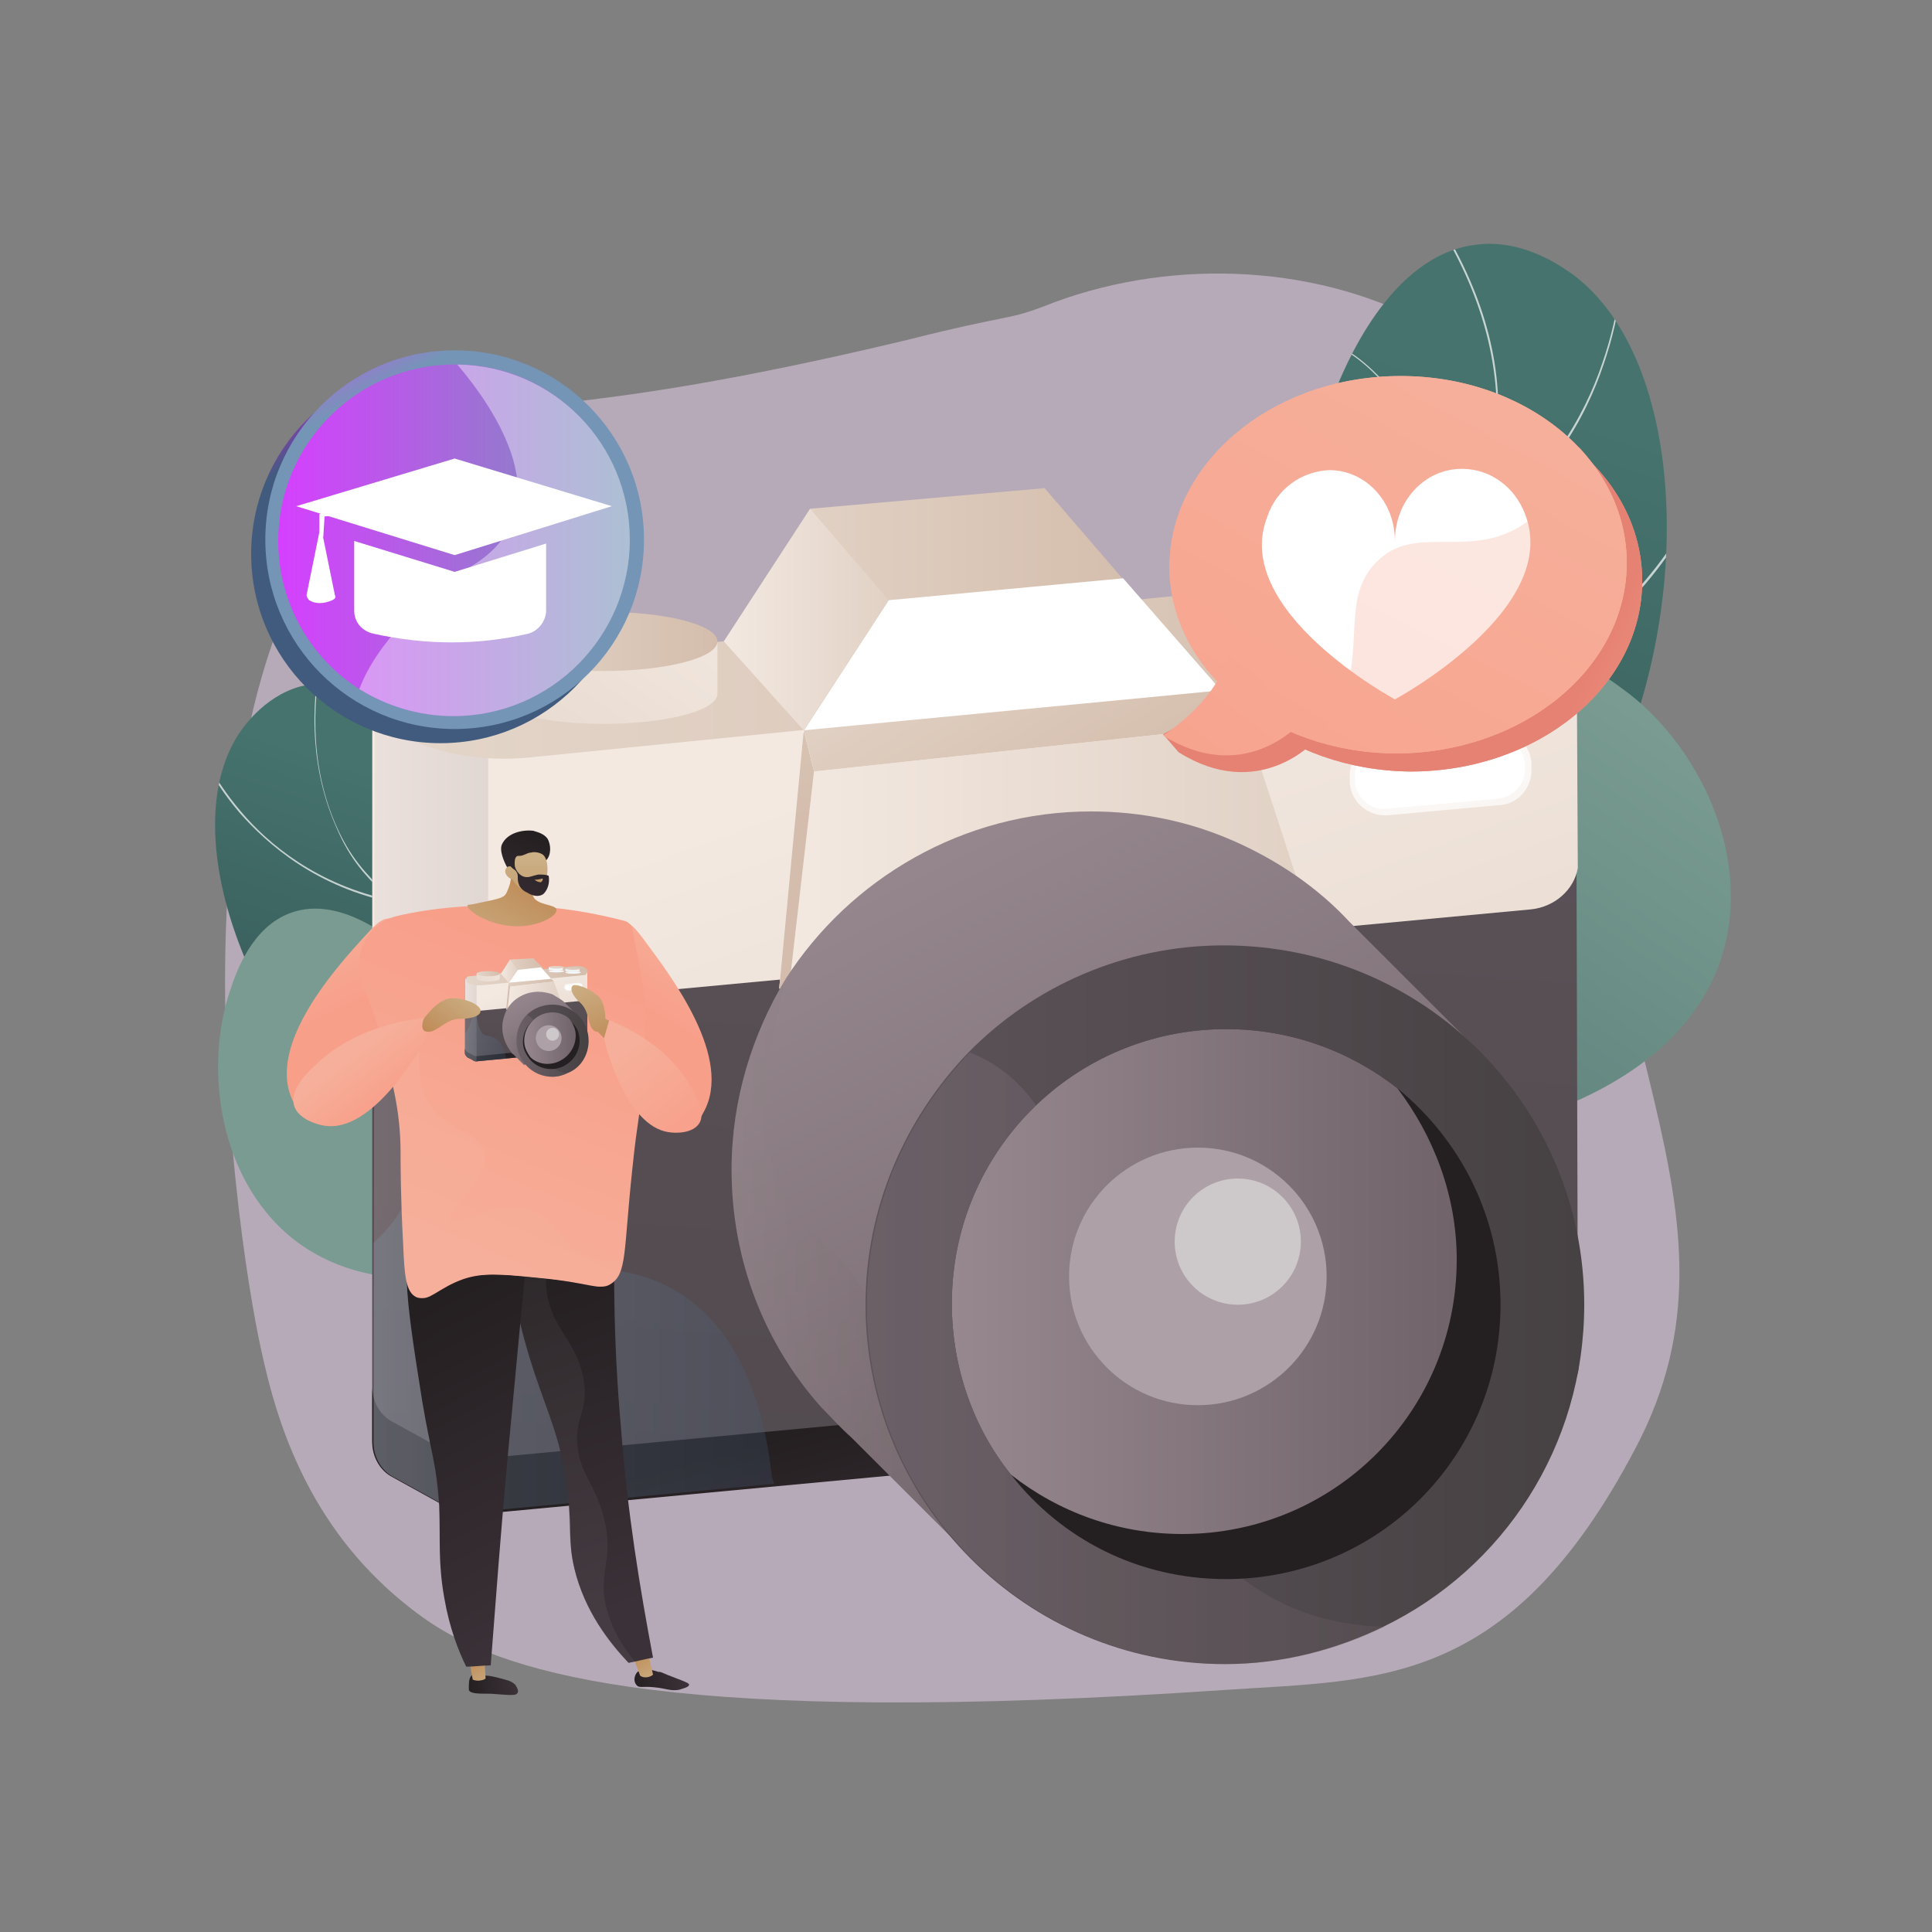 <?xml version="1.0" encoding="utf-8"?>
<!-- Generator: Adobe Illustrator 26.1.0, SVG Export Plug-In . SVG Version: 6.00 Build 0)  -->
<svg version="1.1" id="Слой_1" xmlns="http://www.w3.org/2000/svg" xmlns:xlink="http://www.w3.org/1999/xlink" x="0px" y="0px"
	 viewBox="0 0 150 150" style="enable-background:new 0 0 150 150;" xml:space="preserve">
<rect x="0" y="0" width="150" height="150" fill="#808080" stroke="none"/>
<style type="text/css">
	.st0{opacity:0.44;fill:#FDDFFF;}
	.st1{opacity:0.7;clip-path:url(#SVGID_00000150820671787244226590000003701011391651551112_);}
	.st2{fill:#FFFFFF;}
	.st3{fill:url(#SVGID_00000148660881874930005370000009887774403202165155_);}
	.st4{opacity:0.7;clip-path:url(#SVGID_00000083785927821371792750000017009153715687676856_);}
	.st5{fill:url(#SVGID_00000033343093158884540440000014515534373529709479_);}
	.st6{fill:url(#SVGID_00000034808316652727116840000009857633284403730358_);}
	.st7{fill:url(#SVGID_00000143611998743579063900000015996491739983483779_);}
	.st8{fill:url(#SVGID_00000120548676648798601400000013939777922572992165_);}
	.st9{opacity:0.25;fill:url(#SVGID_00000045592875956091920710000007642976353567362992_);}
	.st10{fill:url(#SVGID_00000054958684976553726980000017386587336115252669_);}
	.st11{fill:url(#SVGID_00000044149393911558250290000000956601433798376381_);}
	.st12{fill:url(#SVGID_00000050640345692607882550000016969012771763592603_);}
	.st13{fill:url(#SVGID_00000002382227909181891600000016257306704661342902_);}
	.st14{fill:url(#SVGID_00000123408602324222597530000005865673145813727902_);}
	.st15{fill:url(#SVGID_00000069385178357396152690000012065728702101484704_);}
	.st16{fill:url(#SVGID_00000035516884272151330390000011239741436413209523_);}
	.st17{fill:#F4F7FA;}
	.st18{fill:url(#SVGID_00000153669067315002795590000002103552623640968865_);}
	.st19{fill:url(#SVGID_00000182516682603836565690000008811127502732648607_);}
	.st20{opacity:0.25;fill:url(#SVGID_00000014595648200696962960000004296864408203136441_);}
	.st21{fill:url(#SVGID_00000052100229806922489470000001597490036362492818_);}
	.st22{opacity:0.25;fill:url(#SVGID_00000023251757077069375420000005910037882443624622_);}
	.st23{fill:url(#SVGID_00000098218525806157087220000006563332128145552830_);}
	.st24{fill:url(#SVGID_00000093179105734212127120000000059811596946901123_);}
	.st25{fill:url(#SVGID_00000088827133919402953850000006004168449324929160_);}
	.st26{opacity:0.5;fill:#EFF0EF;}
	.st27{opacity:0.7;fill:#FFFFFF;}
	.st28{fill:url(#SVGID_00000033330324067945138480000000310630761290380205_);}
	.st29{fill:url(#SVGID_00000145032525740787213380000000955349074202295207_);}
	.st30{fill:url(#SVGID_00000008138149363013193320000002338764194199417489_);}
	.st31{fill:url(#SVGID_00000160878900843012283090000006160713884066739372_);}
	.st32{opacity:0.25;fill:url(#SVGID_00000083090800816607802520000003926405326014515856_);}
	.st33{fill:url(#SVGID_00000140000906105170409810000012498976878370602158_);}
	.st34{fill:url(#SVGID_00000014601685718286035460000007291770830189936526_);}
	.st35{fill:url(#SVGID_00000141440302944684169700000001825916521432193202_);}
	.st36{opacity:0.4;fill:#FFFFFF;}
	.st37{fill:url(#SVGID_00000041989034968882419310000012505567689044697533_);}
	.st38{fill:url(#SVGID_00000126310082744543831850000012347092824847446656_);}
	.st39{fill:url(#SVGID_00000061469431940017114010000004348382700136317610_);}
	.st40{fill:url(#SVGID_00000041996535683664448680000007493055640945900188_);}
	.st41{fill:url(#SVGID_00000145017124132190824340000004691950794503977381_);}
	.st42{fill:url(#SVGID_00000003106909897202976800000017244509130193896339_);}
	.st43{fill:url(#SVGID_00000142865127849991650690000017243024703407664776_);}
	.st44{opacity:0.3;fill:url(#SVGID_00000064352870314431920520000008673979335171987348_);}
	.st45{fill:url(#SVGID_00000167371892463539803260000016249881467945928085_);}
	.st46{fill:url(#SVGID_00000058557368044445935400000001281036966106482058_);}
	.st47{fill:url(#SVGID_00000160184469902090345180000015431399042716387230_);}
	.st48{fill:url(#SVGID_00000082359497794531919530000015501259297810634932_);}
	.st49{fill:url(#SVGID_00000086669547604549619790000011397481977230155967_);}
	.st50{fill:url(#SVGID_00000158014224115724594870000001326539702394711223_);}
	.st51{fill:url(#SVGID_00000013171215176364262900000013201285372734886535_);}
	.st52{fill:url(#SVGID_00000148646353908978408120000014574733812836495786_);}
	.st53{fill:url(#SVGID_00000012467349702564906830000011609967985302094767_);}
	.st54{fill:url(#SVGID_00000177461658272596491630000017065668913615713167_);}
	.st55{fill:url(#SVGID_00000155122500190572478490000003193489955382117028_);}
	.st56{opacity:0.25;fill:url(#SVGID_00000169527819869169696160000005931327813447795135_);}
	.st57{fill:url(#SVGID_00000119840081701696524560000006427739874197686917_);}
	.st58{fill:url(#SVGID_00000165955065138977656420000005758002662446159783_);}
	.st59{fill:url(#SVGID_00000171695934716207255010000003097612117902367371_);}
	.st60{fill:url(#SVGID_00000044897361906899282560000003747503674626102147_);}
	.st61{fill:url(#SVGID_00000165948273285098542630000015185165262642900890_);}
	.st62{fill:url(#SVGID_00000109714884450549110100000011965302902506383532_);}
	.st63{fill:url(#SVGID_00000045587640356490303720000005926855792876600502_);}
	.st64{fill:url(#SVGID_00000023980769179422585280000006716953319404026002_);}
	.st65{fill:url(#SVGID_00000138570089586211159310000012425016215318599315_);}
	.st66{opacity:0.25;fill:url(#SVGID_00000181803816881477938490000004578214141321448883_);}
	.st67{fill:url(#SVGID_00000173853105998171962070000008045935947233375616_);}
	.st68{opacity:0.25;fill:url(#SVGID_00000132080355857655648910000000887601844122937482_);}
	.st69{fill:url(#SVGID_00000111173984374976404510000000256773375051957380_);}
	.st70{fill:url(#SVGID_00000028311650641888967830000013014170681699904130_);}
	.st71{fill:url(#SVGID_00000049913955968441589390000013578190498011931818_);}
	.st72{fill:url(#SVGID_00000144297244345280602460000005597199076268735365_);}
	.st73{fill:url(#SVGID_00000119080930800489890150000006198975327868414890_);}
	.st74{opacity:0.25;fill:url(#SVGID_00000155828448073138477560000006795814256752296618_);}
	.st75{fill:url(#SVGID_00000021816773555870213350000011248821918937071508_);}
	.st76{fill:url(#SVGID_00000167355323677473507110000006701084729762637217_);}
	.st77{fill:url(#SVGID_00000059287027369236545130000006451270443190266792_);}
	.st78{fill:url(#SVGID_00000019656075013064278260000008173456709991862971_);}
	.st79{fill:url(#SVGID_00000026149058031115077990000001838469273288854951_);}
	.st80{fill:url(#SVGID_00000106867198871437037430000012429218771501331883_);}
	.st81{fill:url(#SVGID_00000037690868422860109350000015093431387552158102_);}
	.st82{fill:url(#SVGID_00000075157165197264996300000001968314801159984306_);}
	.st83{fill:url(#SVGID_00000010993274136416616330000001226578666690242750_);}
	.st84{fill:url(#SVGID_00000065760170339938521530000017531049985106223246_);}
	.st85{opacity:0.3;}
	.st86{fill:url(#SVGID_00000045596060640346551030000001962410793223140756_);}
</style>
<g>
	<path class="st0" d="M124.3,52.3c2.3-27.2-24.6-36-43.3-28.5c-2.9,1.1-2.7,0.6-10.6,2.6C42.8,33,40,30.3,33.6,33.7
		c-22.8,12.2-15.4,61.9-13.3,71.2c0.8,3.6,2.6,11.5,9.1,17.8c0.1,0.1,1.9,1.9,4.2,3.4c6,3.9,18.9,8,61.6,5.1
		c11.8-0.8,22-0.1,31.8-18.8C136.8,93.8,122,79.5,124.3,52.3z"/>
	<g>
		<g>
			<g>
				<defs>
					<path id="SVGID_1_" d="M99.4,100.7c-2.9-3-6.9-8-7.5-14.7c-1-11.6,9.7-15,11.8-29.7c1.8-11.8-4.2-15.9-0.1-25.8
						c0.7-1.7,4.2-10.7,11-11.5c3.8-0.5,6.9,1.9,7.5,2.3c8.9,6.6,9.6,26.2,2.5,40.4c-4.1,8.1-7,8.5-15.6,20.7
						C103.9,89.6,101,96.3,99.4,100.7z"/>
				</defs>
				
					<linearGradient id="SVGID_00000126283176202221213250000012961470183009826952_" gradientUnits="userSpaceOnUse" x1="119.282" y1="31.156" x2="97.821" y2="95.185">
					<stop  offset="0" style="stop-color:#46736E"/>
					<stop  offset="0.996" style="stop-color:#2F4F4F"/>
				</linearGradient>
				
					<use xlink:href="#SVGID_1_"  style="overflow:visible;fill:url(#SVGID_00000126283176202221213250000012961470183009826952_);"/>
				<clipPath id="SVGID_00000168808119673411998890000014751305240895460251_">
					<use xlink:href="#SVGID_1_"  style="overflow:visible;"/>
				</clipPath>
				<g style="opacity:0.7;clip-path:url(#SVGID_00000168808119673411998890000014751305240895460251_);">
					<path class="st2" d="M101.1,105.5c-4-9.2-4.6-16.9-1.8-22.7c1.3-2.9,3-4.3,4.7-5.9c1.9-1.7,3.8-3.4,5.4-7
						c1.6-3.5,1.4-5.8,1.2-8.7c-0.2-2.6-0.3-5.8,0.6-10.9c0.9-4.5,2-7.1,3-9.4c1.1-2.5,1.9-4.5,2-7.9c0.2-5.7-1.6-11.4-5.5-17.1
						l0.1-0.1c3.9,5.7,5.8,11.5,5.5,17.2c-0.1,3.5-1,5.5-2.1,8c-1,2.3-2.1,4.9-3,9.4c-1,5.1-0.8,8.3-0.6,10.9
						c0.2,2.9,0.3,5.2-1.3,8.7c-1.6,3.7-3.6,5.4-5.5,7.1c-1.7,1.5-3.4,3-4.7,5.8c-2.7,5.8-2.1,13.4,1.8,22.6L101.1,105.5z"/>
					<path class="st2" d="M113.9,42L113.9,42c-0.1-0.2-4.3-14-11.7-15.7l0-0.1c2.2,0.5,5.4,2.4,8.7,8.5c1.8,3.3,2.8,6.5,3,7.1
						c6.2-4.1,9.2-9.7,10.5-13.6c1.5-4.3,1.5-7.6,1.5-7.6l0.1,0c0,0,0,3.4-1.5,7.7C123.2,32.2,120.3,37.8,113.9,42L113.9,42z"/>
					<path class="st2" d="M110.6,55.8L110.6,55.8c-1.3-3.7-3.9-7.4-5.9-9.9c-2.1-2.7-3.9-4.5-4-4.5l0.1-0.1c0,0,1.9,1.9,4,4.5
						c1.9,2.5,4.5,6.2,5.9,9.8c0.5-0.1,4.1-0.9,8.3-3.3c4.2-2.4,9.9-6.9,13.4-14.6l0.1,0.1c-3.5,7.8-9.2,12.3-13.5,14.7
						C114.5,55,110.7,55.8,110.6,55.8L110.6,55.8z"/>
					<path class="st2" d="M105.7,75.5C105.7,75.5,105.7,75.5,105.7,75.5l-0.1,0l0-0.1c0.6-8.5-7.4-16.2-7.5-16.3l0.1-0.1
						c0.1,0.1,8.1,7.8,7.5,16.4c0.9,0,10.5-0.3,21.3-8.2l0.1,0.1c-5.9,4.4-11.4,6.4-15,7.3C108.6,75.4,106.1,75.5,105.7,75.5z"/>
				</g>
			</g>
		</g>
		<g>
			
				<linearGradient id="SVGID_00000125603675485007370440000014768403716920612274_" gradientUnits="userSpaceOnUse" x1="-2473.792" y1="80.076" x2="-2534.073" y2="129.593" gradientTransform="matrix(0.961 -0.278 0.278 0.961 2484.309 -707.818)">
				<stop  offset="0" style="stop-color:#799B91"/>
				<stop  offset="1" style="stop-color:#3E6764"/>
			</linearGradient>
			<path style="fill:url(#SVGID_00000125603675485007370440000014768403716920612274_);" d="M97.2,97.9c0.9-2.7,2.6-6.8,5.7-11.1
				c5.5-7.8,10-8.6,10.9-13.9c1-5.5-3.3-7.2-2-13.5c0.1-0.5,1.6-7.2,6.3-8.4c3.3-0.9,6.4,1.4,7.9,2.5c5.7,4.1,10.4,13.1,7.5,21.3
				c-2.8,7.7-11,10.7-13.6,11.7c-4.6,1.7-6.6,0.8-11.2,2.6C103.1,91.2,99.4,95.1,97.2,97.9z"/>
		</g>
	</g>
	<g>
		<g>
			<g>
				<defs>
					<path id="SVGID_00000020390119409579844000000008380256556690762667_" d="M58.4,109.1c1.3-3.1,2.8-7.9,1.3-13
						c-2.7-8.8-11.5-8.2-17.4-18.4c-4.7-8.2-1.5-12.9-7.5-19.1c-1-1-6.2-6.6-11.5-5.3c-2.9,0.8-4.6,3.4-4.9,3.9
						c-4.6,7.5,0.6,22.1,10,30.5c5.4,4.8,7.6,4.2,17.6,10.7C51.8,102.2,55.9,106.3,58.4,109.1z"/>
				</defs>
				
					<linearGradient id="SVGID_00000153694819782906856240000017476019208185173156_" gradientUnits="userSpaceOnUse" x1="44.403" y1="65.084" x2="33.34" y2="98.092">
					<stop  offset="0" style="stop-color:#46736E"/>
					<stop  offset="0.996" style="stop-color:#2F4F4F"/>
				</linearGradient>
				
					<use xlink:href="#SVGID_00000020390119409579844000000008380256556690762667_"  style="overflow:visible;fill:url(#SVGID_00000153694819782906856240000017476019208185173156_);"/>
				<clipPath id="SVGID_00000021102469038137126950000000161062436540125106_">
					<use xlink:href="#SVGID_00000020390119409579844000000008380256556690762667_"  style="overflow:visible;"/>
				</clipPath>
				<g style="opacity:0.7;clip-path:url(#SVGID_00000021102469038137126950000000161062436540125106_);">
					<path class="st2" d="M58.6,113.1l-0.1,0c0.2-7.9-1.5-13.7-5.2-17.2c-1.8-1.7-3.4-2.3-5.2-2.9c-1.9-0.7-3.8-1.4-6.1-3.6
						c-2.2-2.2-2.8-3.9-3.5-6.1c-0.6-1.9-1.4-4.3-3.7-7.8c-2-3.1-3.5-4.6-4.9-6c-1.5-1.5-2.7-2.7-3.8-5.3c-1.8-4.1-2.2-8.9-1-14.3
						l0.1,0C24,55.2,24.3,60,26.1,64.1c1.1,2.5,2.3,3.7,3.8,5.2c1.4,1.4,3,3,4.9,6.1c2.2,3.5,3,5.9,3.7,7.9c0.7,2.2,1.3,3.9,3.4,6
						c2.2,2.2,4.2,2.9,6,3.6c1.7,0.6,3.4,1.2,5.2,2.9C57,99.3,58.8,105.1,58.6,113.1z"/>
					<path class="st2" d="M30.6,70.1L30.6,70.1c-6-1.2-9.8-4.5-12-7c-2.3-2.7-3.3-5.2-3.3-5.2l0.1-0.1c0,0,1,2.5,3.3,5.2
						c2.1,2.5,5.9,5.7,11.7,6.9c-0.1-1.1-0.6-11.6,4.1-14.9l0.1,0.1C29.7,58.5,30.6,69.9,30.6,70.1L30.6,70.1z"/>
					<path class="st2" d="M33.5,79.5c-1.1,0-2.4-0.1-3.8-0.3c-3.8-0.5-9.4-2.2-14.2-6.9l0.1-0.1c4.8,4.7,10.4,6.3,14.1,6.9
						c3.8,0.5,6.6,0.1,7.1,0c-0.2-5.9,3-13.4,3.1-13.4l0.1,0.1c0,0-0.8,1.9-1.6,4.5c-0.7,2.4-1.5,5.9-1.4,8.9l0,0.1l-0.1,0
						C36.9,79.3,35.6,79.5,33.5,79.5z"/>
					<path class="st2" d="M37.3,93.8c-2.6,0-5.7-0.3-9.2-1.2l0-0.1c10.2,2.7,17.3,0.1,18.1-0.2C43.3,86.1,47,78.1,47,78l0.1,0.1
						c0,0.1-3.7,8.1-0.7,14.2l0,0.1l-0.1,0C46.3,92.4,42.9,93.8,37.3,93.8z"/>
				</g>
			</g>
		</g>
		<g>
			
				<linearGradient id="SVGID_00000121269636390561742480000005581944972528652192_" gradientUnits="userSpaceOnUse" x1="-3970.46" y1="745.179" x2="-3930.987" y2="701.806" gradientTransform="matrix(-0.948 0.319 0.319 0.948 -4136.503 554.37)">
				<stop  offset="0" style="stop-color:#799B91"/>
				<stop  offset="1" style="stop-color:#3E6764"/>
			</linearGradient>
			<path style="fill:url(#SVGID_00000121269636390561742480000005581944972528652192_);" d="M62.6,95.1c-2.1-1.5-5.5-3.7-10.1-5.4
				c-8.2-3-11.9-1.3-15.4-4.7c-3.6-3.6-1.2-7.1-5.5-11.1c-0.4-0.3-4.9-4.6-9.1-3c-2.9,1.1-4.1,4.4-4.6,5.9c-2.1,6-1,15.2,5.4,19.8
				c6.1,4.3,13.8,2.3,16.3,1.7c4.3-1.1,5.3-2.8,9.7-3.8C54.7,93.1,59.5,94.1,62.6,95.1z"/>
		</g>
	</g>
	<g>
		
			<linearGradient id="SVGID_00000144327977373029304490000007815359686491907768_" gradientUnits="userSpaceOnUse" x1="78.365" y1="44.811" x2="67.818" y2="188.958">
			<stop  offset="0" style="stop-color:#5D535A"/>
			<stop  offset="1" style="stop-color:#464143"/>
		</linearGradient>
		<path style="fill:url(#SVGID_00000144327977373029304490000007815359686491907768_);" d="M122.6,105.7c0,2.1-1.6,3.8-3.7,4
			l-58.9,5.5l-22.2,2.1l-0.2,0c-1.1,0.1-2.3-0.1-3.3-0.7l-3.8-2.1c-1-0.5-1.6-1.6-1.6-2.7V54.2l6.7-0.5l86.8-6.1l0,19.7l0.1,34.4
			L122.6,105.7z"/>
		
			<linearGradient id="SVGID_00000054249520917718764920000005754039469292016316_" gradientUnits="userSpaceOnUse" x1="79.752" y1="121.635" x2="75.841" y2="107.353">
			<stop  offset="0" style="stop-color:#3B3138"/>
			<stop  offset="1" style="stop-color:#241F21"/>
		</linearGradient>
		<path style="fill:url(#SVGID_00000054249520917718764920000005754039469292016316_);" d="M122.5,105.7v0.2c0,2.1-1.6,3.8-3.6,4
			l-81.1,7.6l-0.2,0c-1.1,0.1-2.3-0.1-3.3-0.7l-3.8-2.1c-1-0.5-1.6-1.6-1.6-2.7v-4.3c0,1.1,0.6,2.2,1.6,2.7l3.8,2.1
			c1,0.5,2.1,0.8,3.3,0.7l0.2,0l81.1-7.6c2-0.2,3.5-1.8,3.6-3.8L122.5,105.7z"/>
		
			<linearGradient id="SVGID_00000141440048180186290190000006538775788369884824_" gradientUnits="userSpaceOnUse" x1="74.368" y1="56.775" x2="98.326" y2="122.216">
			<stop  offset="0" style="stop-color:#F3E9E1"/>
			<stop  offset="1" style="stop-color:#E1D1C5"/>
		</linearGradient>
		<path style="fill:url(#SVGID_00000141440048180186290190000006538775788369884824_);" d="M122.5,67.4c-0.3,1.7-1.8,3-3.6,3.2
			l-81.3,7.6c-1.1,0.1-2.3-0.1-3.3-0.7l-3.8-2.1c-1-0.5-1.6-1.6-1.6-2.7V54.2l93.5-6.5L122.5,67.4z"/>
		
			<linearGradient id="SVGID_00000164511700608710594340000008996483743504115589_" gradientUnits="userSpaceOnUse" x1="28.989" y1="85.642" x2="37.872" y2="85.642">
			<stop  offset="0" style="stop-color:#D3C5CB"/>
			<stop  offset="1" style="stop-color:#ADA0A6"/>
		</linearGradient>
		<path style="opacity:0.25;fill:url(#SVGID_00000164511700608710594340000008996483743504115589_);" d="M37.9,57.3v60.2l-0.2,0
			c-1.1,0.1-2.3-0.1-3.3-0.7l-3.8-2.1c-1-0.5-1.6-1.6-1.6-2.7l0.1-57.8l6.6-0.5C36.4,54.6,37.2,55.8,37.9,57.3z"/>
		
			<linearGradient id="SVGID_00000155108089923886804680000003348314175053435576_" gradientUnits="userSpaceOnUse" x1="29.036" y1="51.507" x2="122.517" y2="51.507">
			<stop  offset="0" style="stop-color:#E4D6CA"/>
			<stop  offset="1" style="stop-color:#D4BDAC"/>
		</linearGradient>
		<path style="fill:url(#SVGID_00000155108089923886804680000003348314175053435576_);" d="M30.3,56.7c-0.9-0.5-1.4-1.5-1.2-2.5
			c0.2-1,1.1-1.8,2.1-1.9l81.6-8.2c2.9-0.3,5.8,0.3,8.3,1.6c1.1,0.6,1.7,1.8,1.4,3c-0.2,1.2-1.2,2.1-2.5,2.2l-78.8,7.9
			C37.4,59.2,33.6,58.5,30.3,56.7z"/>
		
			<linearGradient id="SVGID_00000160871198274580697040000004695271206269549198_" gradientUnits="userSpaceOnUse" x1="56.191" y1="43.841" x2="88.633" y2="43.841">
			<stop  offset="0" style="stop-color:#E4D6CA"/>
			<stop  offset="1" style="stop-color:#D4BDAC"/>
		</linearGradient>
		<polygon style="fill:url(#SVGID_00000160871198274580697040000004695271206269549198_);" points="56.2,49.8 62.9,39.5 81.1,37.9 
			88.6,46.6 		"/>
		<g>
			
				<linearGradient id="SVGID_00000019676726761083104990000008135156297335609772_" gradientUnits="userSpaceOnUse" x1="53.022" y1="42.821" x2="35.054" y2="69.219">
				<stop  offset="0" style="stop-color:#F3E9E1"/>
				<stop  offset="1" style="stop-color:#E1D1C5"/>
			</linearGradient>
			<path style="fill:url(#SVGID_00000019676726761083104990000008135156297335609772_);" d="M37.9,49.9v4h0c0.1,1.2,4,2.3,8.9,2.3
				s8.8-1,8.9-2.3h0v-4H37.9z"/>
			
				<linearGradient id="SVGID_00000000195237749254976200000010435321733932857777_" gradientUnits="userSpaceOnUse" x1="37.932" y1="49.839" x2="55.693" y2="49.839">
				<stop  offset="0" style="stop-color:#E4D6CA"/>
				<stop  offset="1" style="stop-color:#D4BDAC"/>
			</linearGradient>
			
				<ellipse style="fill:url(#SVGID_00000000195237749254976200000010435321733932857777_);" cx="46.8" cy="49.8" rx="8.9" ry="2.3"/>
		</g>
		<polygon class="st2" points="62.3,56.9 69,46.6 87.2,44.9 94.8,53.6 		"/>
		
			<linearGradient id="SVGID_00000044171413069349634230000004947964974335656850_" gradientUnits="userSpaceOnUse" x1="56.191" y1="48.14" x2="69.035" y2="48.14">
			<stop  offset="0" style="stop-color:#F3E9E1"/>
			<stop  offset="1" style="stop-color:#E1D1C5"/>
		</linearGradient>
		<polygon style="fill:url(#SVGID_00000044171413069349634230000004947964974335656850_);" points="56.2,49.8 62.4,56.7 69,46.6 
			62.9,39.5 		"/>
		
			<linearGradient id="SVGID_00000000919857907149790680000011105006895036401568_" gradientUnits="userSpaceOnUse" x1="72.275" y1="45.048" x2="83.588" y2="64.126">
			<stop  offset="0" style="stop-color:#E4D6CA"/>
			<stop  offset="1" style="stop-color:#D4BDAC"/>
		</linearGradient>
		<polygon style="fill:url(#SVGID_00000000919857907149790680000011105006895036401568_);" points="62.4,56.7 94.8,53.6 96.8,56.3 
			63.2,59.9 		"/>
		
			<linearGradient id="SVGID_00000182523276253791839310000008651643111905962886_" gradientUnits="userSpaceOnUse" x1="61.113" y1="66.515" x2="101.269" y2="66.515">
			<stop  offset="0" style="stop-color:#F3E9E1"/>
			<stop  offset="1" style="stop-color:#E1D1C5"/>
		</linearGradient>
		<polygon style="fill:url(#SVGID_00000182523276253791839310000008651643111905962886_);" points="63.2,59.9 61.1,76.7 101.3,70.1 
			96.8,56.3 		"/>
		<polygon class="st17" points="60.5,76.7 62.4,56.7 63.2,59.9 61.1,78.1 		"/>
		
			<linearGradient id="SVGID_00000173137893316307395620000003448796147636517303_" gradientUnits="userSpaceOnUse" x1="57.948" y1="37.62" x2="61.276" y2="63.685">
			<stop  offset="0" style="stop-color:#E4D6CA"/>
			<stop  offset="1" style="stop-color:#D4BDAC"/>
		</linearGradient>
		<polygon style="fill:url(#SVGID_00000173137893316307395620000003448796147636517303_);" points="60.5,76.7 62.4,56.7 63.2,59.9 
			61.1,78.1 		"/>
		<g>
			
				<linearGradient id="SVGID_00000127722609133157613910000012113787942418350739_" gradientUnits="userSpaceOnUse" x1="72.341" y1="62.735" x2="101.457" y2="120.633">
				<stop  offset="0" style="stop-color:#96888E"/>
				<stop  offset="1" style="stop-color:#706369"/>
			</linearGradient>
			<path style="fill:url(#SVGID_00000127722609133157613910000012113787942418350739_);" d="M111.8,84.1c0.5,2.2,0.8,4.4,0.8,6.7
				c0,15.4-12.5,27.9-27.9,27.9c-2.7,0-5.2-0.4-7.7-1.1l-2.5,2.4l-2.4-2.4l-6-6c-0.8-0.7-1.5-1.5-2.3-2.3l0,0
				c-4.4-4.9-7-11.4-7-18.5c0-5.4,1.6-10.5,4.2-14.8c0,0,0,0,0,0C66,68.2,74.8,63,84.7,63c4,0,7.7,0.8,11.1,2.3
				c3.4,1.5,6.5,3.6,9,6.3l9.7,9.7L111.8,84.1z"/>
			
				<linearGradient id="SVGID_00000092415349765867159800000018440628943627576970_" gradientUnits="userSpaceOnUse" x1="56.867" y1="96.797" x2="72.135" y2="96.797">
				<stop  offset="0" style="stop-color:#96888E"/>
				<stop  offset="1" style="stop-color:#706369"/>
			</linearGradient>
			<path style="opacity:0.25;fill:url(#SVGID_00000092415349765867159800000018440628943627576970_);" d="M72.1,117.6l-6-6
				c-0.8-0.7-1.5-1.5-2.3-2.3l0,0c-4.4-4.9-7-11.4-7-18.5c0-5.4,1.6-10.5,4.2-14.8c-0.1,0.3-4.2,15.1,2,19.7
				c6.3,4.7,7.2,13,8.7,20.7C71.9,116.8,72,117.2,72.1,117.6z"/>
			<g>
				
					<linearGradient id="SVGID_00000051348033087879894570000011131050761158577294_" gradientUnits="userSpaceOnUse" x1="67.324" y1="101.271" x2="123.036" y2="101.271">
					<stop  offset="0" style="stop-color:#5D535A"/>
					<stop  offset="1" style="stop-color:#464143"/>
				</linearGradient>
				<path style="fill:url(#SVGID_00000051348033087879894570000011131050761158577294_);" d="M123,101.3c0,11-6.3,20.5-15.6,25
					c-3.7,1.8-7.9,2.9-12.3,2.9c-15.4,0-27.9-12.5-27.9-27.9c0-7.6,3.1-14.5,8-19.6c5-5.1,12.1-8.3,19.8-8.3
					C110.6,73.4,123,85.9,123,101.3z"/>
				
					<linearGradient id="SVGID_00000131355652132592587470000001083438647182374563_" gradientUnits="userSpaceOnUse" x1="67.324" y1="105.415" x2="107.468" y2="105.415">
					<stop  offset="0" style="stop-color:#96888E"/>
					<stop  offset="1" style="stop-color:#706369"/>
				</linearGradient>
				<path style="opacity:0.25;fill:url(#SVGID_00000131355652132592587470000001083438647182374563_);" d="M107.5,126.3
					c-3.7,1.8-7.9,2.9-12.3,2.9c-15.4,0-27.9-12.5-27.9-27.9c0-7.6,3.1-14.5,8-19.6c3,1.2,6.1,3.9,7.7,9.8
					C86.4,103.8,88.8,125.8,107.5,126.3z"/>
				<g>
					
						<linearGradient id="SVGID_00000180332698836623428540000006342793282466614717_" gradientUnits="userSpaceOnUse" x1="102.271" y1="122.545" x2="102.101" y2="122.035">
						<stop  offset="0" style="stop-color:#3B3138"/>
						<stop  offset="1" style="stop-color:#241F21"/>
					</linearGradient>
					<path style="fill:url(#SVGID_00000180332698836623428540000006342793282466614717_);" d="M116.5,101.3
						c0,11.8-9.5,21.3-21.3,21.3c-6.8,0-12.8-3.1-16.7-8.1c-2.9-3.6-4.6-8.3-4.6-13.3c0-11.8,9.5-21.3,21.3-21.3
						c5,0,9.6,1.7,13.3,4.6C113.4,88.5,116.5,94.5,116.5,101.3z"/>
					
						<linearGradient id="SVGID_00000022537342942428060420000018092767055398494122_" gradientUnits="userSpaceOnUse" x1="73.858" y1="99.558" x2="113.076" y2="99.558">
						<stop  offset="0" style="stop-color:#96888E"/>
						<stop  offset="1" style="stop-color:#706369"/>
					</linearGradient>
					<path style="fill:url(#SVGID_00000022537342942428060420000018092767055398494122_);" d="M113.1,97.8
						c0,11.8-9.5,21.3-21.3,21.3c-5,0-9.6-1.7-13.3-4.6c-2.9-3.6-4.6-8.3-4.6-13.3c0-11.8,9.5-21.3,21.3-21.3c5,0,9.6,1.7,13.3,4.6
						C111.3,88.2,113.1,92.8,113.1,97.8z"/>
				</g>
				
					<linearGradient id="SVGID_00000073689839396183444150000005876790977050314401_" gradientUnits="userSpaceOnUse" x1="82.907" y1="92.368" x2="83.417" y2="92.708">
					<stop  offset="0" style="stop-color:#D3C5CB"/>
					<stop  offset="1" style="stop-color:#ADA0A6"/>
				</linearGradient>
				<circle style="fill:url(#SVGID_00000073689839396183444150000005876790977050314401_);" cx="93" cy="99.1" r="10"/>
				<circle class="st26" cx="96.1" cy="96.4" r="4.9"/>
			</g>
		</g>
		<path class="st27" d="M107.5,63.3c-1.4,0-2.6-1.1-2.7-2.5l0-0.4c-0.1-1.5,1-2.8,2.4-2.9l8.8-0.8c0.1,0,0.2,0,0.2,0
			c1.4,0,2.6,1.1,2.7,2.5l0,0.4c0.1,1.5-1,2.8-2.4,2.9l-8.8,0.8C107.6,63.3,107.6,63.3,107.5,63.3z"/>
		<path class="st2" d="M118.4,59.6c0.1,1.2-0.8,2.2-2,2.4l-8.8,0.8c-1.2,0.1-2.2-0.8-2.4-2l0-0.4c-0.1-1.2,0.8-2.2,2-2.4l8.8-0.8
			c1.2-0.1,2.2,0.8,2.4,2L118.4,59.6z"/>
		<g>
			
				<linearGradient id="SVGID_00000174569834343828456670000016655277947785906598_" gradientUnits="userSpaceOnUse" x1="92.746" y1="47.645" x2="103.776" y2="47.645">
				<stop  offset="0" style="stop-color:#F3E9E1"/>
				<stop  offset="1" style="stop-color:#E1D1C5"/>
			</linearGradient>
			
				<ellipse style="fill:url(#SVGID_00000174569834343828456670000016655277947785906598_);" cx="98.3" cy="47.6" rx="5.5" ry="1.4"/>
			
				<linearGradient id="SVGID_00000052093831426620298940000016699184891090963112_" gradientUnits="userSpaceOnUse" x1="92.746" y1="46.441" x2="103.776" y2="46.441">
				<stop  offset="0" style="stop-color:#F3E9E1"/>
				<stop  offset="1" style="stop-color:#E1D1C5"/>
			</linearGradient>
			
				<rect x="92.7" y="45.2" style="fill:url(#SVGID_00000052093831426620298940000016699184891090963112_);" width="11" height="2.5"/>
			
				<linearGradient id="SVGID_00000052782836675134013070000005841601408918670991_" gradientUnits="userSpaceOnUse" x1="92.746" y1="45.181" x2="103.776" y2="45.181">
				<stop  offset="0" style="stop-color:#96888E"/>
				<stop  offset="1" style="stop-color:#706369"/>
			</linearGradient>
			
				<ellipse style="fill:url(#SVGID_00000052782836675134013070000005841601408918670991_);" cx="98.3" cy="45.2" rx="5.5" ry="1.4"/>
		</g>
		<g>
			<ellipse class="st17" cx="111.1" cy="48.9" rx="5.5" ry="1.4"/>
			<rect x="105.5" y="46.5" class="st17" width="11" height="2.5"/>
			
				<linearGradient id="SVGID_00000036930611931569737460000006048556270136282259_" gradientUnits="userSpaceOnUse" x1="105.548" y1="46.443" x2="116.578" y2="46.443">
				<stop  offset="0" style="stop-color:#96888E"/>
				<stop  offset="1" style="stop-color:#706369"/>
			</linearGradient>
			
				<ellipse style="fill:url(#SVGID_00000036930611931569737460000006048556270136282259_);" cx="111.1" cy="46.4" rx="5.5" ry="1.4"/>
		</g>
		
			<linearGradient id="SVGID_00000177470758891692991640000012242940103776592292_" gradientUnits="userSpaceOnUse" x1="28.989" y1="99.349" x2="60.073" y2="99.349">
			<stop  offset="0" style="stop-color:#85A0B4"/>
			<stop  offset="0.996" style="stop-color:#47607E"/>
		</linearGradient>
		<path style="opacity:0.25;fill:url(#SVGID_00000177470758891692991640000012242940103776592292_);" d="M60.1,115.2l-22.2,2.1v0.2
			l-0.2,0c-1.1,0.1-2.3-0.1-3.3-0.7l-3.8-2.1c-1-0.5-1.6-1.6-1.6-2.7V96.5c6.3-5.6,4.9-18.2,8.8-14.7c0,0,0.8,16.7,8,16.7
			s12.8,4.8,14.1,15.9C59.9,114.6,60,114.9,60.1,115.2z"/>
	</g>
	<g>
		
			<linearGradient id="SVGID_00000028303114738272519040000008146354931221349539_" gradientUnits="userSpaceOnUse" x1="22.758" y1="28.949" x2="26.073" y2="33.029">
			<stop  offset="0" style="stop-color:#E115FF"/>
			<stop  offset="0.996" style="stop-color:#415B7E"/>
		</linearGradient>
		<circle style="fill:url(#SVGID_00000028303114738272519040000008146354931221349539_);" cx="34.2" cy="43" r="14.7"/>
		<g>
			
				<linearGradient id="SVGID_00000166663883844907915700000017598574195366242732_" gradientUnits="userSpaceOnUse" x1="25.763" y1="24.325" x2="29.078" y2="30.445">
				<stop  offset="0" style="stop-color:#D34AFF"/>
				<stop  offset="1" style="stop-color:#7595B6"/>
			</linearGradient>
			<circle style="fill:url(#SVGID_00000166663883844907915700000017598574195366242732_);" cx="35.3" cy="41.9" r="14.7"/>
			
				<linearGradient id="SVGID_00000039822011918099589210000012983311671634922141_" gradientUnits="userSpaceOnUse" x1="21.605" y1="41.88" x2="48.938" y2="41.88">
				<stop  offset="0" style="stop-color:#D63FFF"/>
				<stop  offset="1" style="stop-color:#7595B6"/>
			</linearGradient>
			<path style="fill:url(#SVGID_00000039822011918099589210000012983311671634922141_);" d="M48.9,41.9c0,7.5-6.1,13.7-13.7,13.7
				c-2.7,0-5.2-0.8-7.3-2.1c-3.8-2.4-6.3-6.7-6.3-11.5c0-7.5,6.1-13.7,13.7-13.7c0.1,0,0.3,0,0.4,0C43,28.4,48.9,34.5,48.9,41.9z"/>
			<g>
				<polygon class="st2" points="35.3,35.6 23,39.3 35.3,43.1 47.5,39.3 				"/>
				<path class="st2" d="M35.3,44.4L27.5,42v5.4c0,0.9,0.6,1.6,1.5,1.8c4.1,0.9,8.1,0.9,12,0c0.8-0.2,1.4-1,1.4-1.8v-5.2L35.3,44.4z
					"/>
				<path class="st2" d="M25.8,46.6c-0.7,0.3-1.3,0.3-1.8,0c-0.1-0.1-0.2-0.3-0.2-0.4l1.1-5.4l1.1,5.4C26.1,46.4,26,46.5,25.8,46.6z
					"/>
				<polygon class="st2" points="35.3,38.8 24.8,39.9 24.8,41.7 25.1,41.7 25.2,40.1 				"/>
			</g>
			<path class="st36" d="M48.9,41.9c0,7.5-6.1,13.7-13.7,13.7c-2.7,0-5.2-0.8-7.3-2.1c1.3-3.5,5-7.2,8.8-9.6
				c7.1-4.4,1.7-12.2-1.2-15.6C43,28.4,48.9,34.5,48.9,41.9z"/>
		</g>
	</g>
	<g>
		
			<linearGradient id="SVGID_00000056399188491983848510000003556182918536819379_" gradientUnits="userSpaceOnUse" x1="4389.559" y1="71.605" x2="4386.426" y2="78.012" gradientTransform="matrix(-1 0 0 1 4413.843 0)">
			<stop  offset="0" style="stop-color:#F6AF9A"/>
			<stop  offset="0.996" style="stop-color:#F89F8A"/>
		</linearGradient>
		<path style="fill:url(#SVGID_00000056399188491983848510000003556182918536819379_);" d="M28.4,72.6c-2.3,2.5-7.7,8.5-5.7,12.8
			c0.3,0.6,0.6,1.2,1.2,1.5c1.9,0.7,3.5-3.2,7.7-4c2.1-0.4,2.9,0.4,3.6-0.3c2.2-2.1-1.8-11.5-4.9-11.3
			C29.7,71.3,29.3,71.6,28.4,72.6z"/>
		
			<linearGradient id="SVGID_00000139986413771721534770000008601430751033925804_" gradientUnits="userSpaceOnUse" x1="170.942" y1="265.799" x2="167.81" y2="272.206" gradientTransform="matrix(0.996 9.230000e-02 -9.230000e-02 0.996 -91.374 -207.954)">
			<stop  offset="0" style="stop-color:#F6AF9A"/>
			<stop  offset="0.996" style="stop-color:#F89F8A"/>
		</linearGradient>
		<path style="fill:url(#SVGID_00000139986413771721534770000008601430751033925804_);" d="M50.1,73.1c2,2.7,6.9,9.1,4.5,13.3
			c-0.3,0.6-0.7,1.2-1.3,1.3c-1.9,0.5-3.2-3.5-7.3-4.7c-2.1-0.6-2.9,0.2-3.6-0.6c-2-2.3,2.9-11.3,6-10.8
			C48.9,71.6,49.3,72,50.1,73.1z"/>
		
			<linearGradient id="SVGID_00000078763640653003143110000013010242042942830227_" gradientUnits="userSpaceOnUse" x1="-959.208" y1="226.157" x2="-955.381" y2="226.157" gradientTransform="matrix(-0.996 8.990000e-02 8.990000e-02 0.996 -935.574 -8.383)">
			<stop  offset="0" style="stop-color:#3B3138"/>
			<stop  offset="1" style="stop-color:#241F21"/>
		</linearGradient>
		<path style="fill:url(#SVGID_00000078763640653003143110000013010242042942830227_);" d="M36.6,130.1c-0.2,0.2-0.2,0.6-0.2,0.9
			c0,0.1,0,0.2,0,0.2c0.1,0.3,0.7,0.3,1.7,0.3c1.5,0.1,2,0.2,2.1-0.1c0.1-0.2-0.2-0.6-0.2-0.6c-0.2-0.2-0.4-0.3-0.8-0.4
			c-0.7-0.2-1.2-0.3-1.4-0.3C36.8,130,36.7,130,36.6,130.1z"/>
		
			<linearGradient id="SVGID_00000131329521002501983900000003052932883260080770_" gradientUnits="userSpaceOnUse" x1="-1419.831" y1="171.859" x2="-1418.152" y2="168.383" gradientTransform="matrix(-0.998 6.960000e-02 6.960000e-02 0.998 -1390.442 58.166)">
			<stop  offset="0" style="stop-color:#CBAF85"/>
			<stop  offset="1" style="stop-color:#BA7C44"/>
		</linearGradient>
		<path style="fill:url(#SVGID_00000131329521002501983900000003052932883260080770_);" d="M37.6,128.5l0.1,1.8c0,0.1-0.6,0.3-1,0.1
			l-0.3-1.7L37.6,128.5z"/>
		
			<linearGradient id="SVGID_00000147940878906373063110000005070965332853305760_" gradientUnits="userSpaceOnUse" x1="-1194.961" y1="263.303" x2="-1190.895" y2="263.303" gradientTransform="matrix(-0.977 0.213 0.213 0.977 -1170.371 127.858)">
			<stop  offset="0" style="stop-color:#3B3138"/>
			<stop  offset="1" style="stop-color:#241F21"/>
		</linearGradient>
		<path style="fill:url(#SVGID_00000147940878906373063110000005070965332853305760_);" d="M49.5,129.8c-0.3,0.3-0.3,0.8-0.1,1
			c0.2,0.3,0.5,0.1,1.4,0.2c1,0.1,1.2,0.3,1.9,0.2c0.3-0.1,0.8-0.2,0.8-0.4c0-0.1-0.2-0.2-1-0.5c-1.1-0.4-1.1-0.5-1.4-0.5
			C50.5,129.6,49.9,129.5,49.5,129.8z"/>
		
			<linearGradient id="SVGID_00000057865052936233504640000009143419692244348346_" gradientUnits="userSpaceOnUse" x1="-1340.37" y1="217.019" x2="-1338.656" y2="213.47" gradientTransform="matrix(-0.989 0.145 0.145 0.989 -1306.875 110.783)">
			<stop  offset="0" style="stop-color:#CBAF85"/>
			<stop  offset="1" style="stop-color:#BA7C44"/>
		</linearGradient>
		<path style="fill:url(#SVGID_00000057865052936233504640000009143419692244348346_);" d="M50.3,128.3l0.4,1.7c0,0.1-0.6,0.4-1,0.1
			l-0.6-1.6L50.3,128.3z"/>
		
			<linearGradient id="SVGID_00000071531777294759782030000018055227081393077680_" gradientUnits="userSpaceOnUse" x1="388.303" y1="30.724" x2="377.458" y2="6.276" gradientTransform="matrix(0.999 5.310000e-02 -5.310000e-02 0.999 -333.788 72)">
			<stop  offset="0" style="stop-color:#3B3138"/>
			<stop  offset="1" style="stop-color:#241F21"/>
		</linearGradient>
		<path style="fill:url(#SVGID_00000071531777294759782030000018055227081393077680_);" d="M47.8,92.3c-0.2,5.5-0.2,11.7,0.4,18.4
			c0.5,6.7,1.5,12.7,2.5,18c-0.6,0.1-1.3,0.3-1.9,0.4c-1.5-1.6-3.4-4-4.2-7.3c-0.5-2.1-0.2-3.1-0.5-5.7c-0.4-4-1.5-6.2-2.6-9.5
			c-1-3-2.1-7.3-2.5-13C41.9,93.2,44.9,92.7,47.8,92.3z"/>
		
			<linearGradient id="SVGID_00000078002420207838321200000000655355220968031371_" gradientUnits="userSpaceOnUse" x1="386.621" y1="31.47" x2="375.776" y2="7.022" gradientTransform="matrix(0.999 5.310000e-02 -5.310000e-02 0.999 -333.788 72)">
			<stop  offset="0" style="stop-color:#5D535A"/>
			<stop  offset="1" style="stop-color:#464143"/>
		</linearGradient>
		<path style="opacity:0.3;fill:url(#SVGID_00000078002420207838321200000000655355220968031371_);" d="M46.9,117.9
			c-0.7-2.8-2-3.5-2.1-6.1c0-1.8,0.6-2,0.6-3.8c-0.1-2.7-1.6-4.1-2.4-5.8c-0.8-1.8-1.2-4.6,1.1-9.4c-1.7,0.3-3.4,0.5-5.1,0.8
			c0.4,5.7,1.5,10.1,2.5,13c1.1,3.3,2.2,5.5,2.6,9.5c0.2,2.5,0,3.6,0.5,5.7c0.8,3.3,2.7,5.8,4.2,7.3c0.2,0,0.3-0.1,0.5-0.1
			c-1.6-1.9-2.2-3.7-2.4-5.1C46.7,121.7,47.6,120.7,46.9,117.9z"/>
		
			<linearGradient id="SVGID_00000176759171598585587480000014880665856019243703_" gradientUnits="userSpaceOnUse" x1="75.17" y1="166.058" x2="64.324" y2="141.611" gradientTransform="matrix(0.998 -6.960000e-02 6.960000e-02 0.998 -40.311 -35.772)">
			<stop  offset="0" style="stop-color:#3B3138"/>
			<stop  offset="1" style="stop-color:#241F21"/>
		</linearGradient>
		<path style="fill:url(#SVGID_00000176759171598585587480000014880665856019243703_);" d="M41.5,92c-0.8,7-1.4,14-2.1,21.3
			c-0.5,5.4-0.9,10.8-1.3,16c-0.6,0-1.3,0.1-1.9,0.1c-0.6-1.2-1.3-3-1.7-5.3c-0.5-2.8-0.3-4.4-0.4-7.2c-0.2-3.2-0.6-3.9-1.3-8
			c-1.3-8.2-2-12.4,0.1-14.8C33.6,93.3,35.7,91.4,41.5,92z"/>
		
			<linearGradient id="SVGID_00000168113463595788310590000012977349890883700156_" gradientUnits="userSpaceOnUse" x1="31.737" y1="99.536" x2="41.665" y2="75.349" gradientTransform="matrix(1 -2.000000e-04 2.000000e-04 1 1.222 -1.061)">
			<stop  offset="0" style="stop-color:#F6AF9A"/>
			<stop  offset="0.996" style="stop-color:#F89F8A"/>
		</linearGradient>
		<path style="fill:url(#SVGID_00000168113463595788310590000012977349890883700156_);" d="M28.1,76.3c-0.8-2.2,0.5-4.7,2.8-5.2
			c2.6-0.6,5.8-0.9,9.4-0.8c3.2,0.1,5.9,0.6,8.2,1.2c0.3,0.1,0.5,0.3,0.6,0.6c0.3,1.6,0.6,3.2,0.9,4.8c0.1,1.8,0.1,4.1-0.1,7
			c-0.2,2.8-0.4,2.9-0.8,6.8c-0.7,6.5-0.4,8.2-1.7,9c-0.8,0.5-1.2-0.1-5.5-0.5c-2.9-0.3-4.4-0.4-5.9,0.1c-2,0.7-2.7,1.8-3.5,1.4
			c-0.8-0.4-0.9-1.7-1-4.1c-0.1-3.7-0.1-6.2-0.2-7.1c-0.1-4.1-1.1-7.2-2.4-11.2C28.6,77.6,28.3,76.9,28.1,76.3z"/>
		<g>
			
				<linearGradient id="SVGID_00000129193725730914550910000008673437103617655954_" gradientUnits="userSpaceOnUse" x1="603.201" y1="-692.374" x2="603.589" y2="-702.691" gradientTransform="matrix(0.894 0.447 -0.447 0.894 -811.175 423.952)">
				<stop  offset="0" style="stop-color:#CBAF85"/>
				<stop  offset="1" style="stop-color:#BA7C44"/>
			</linearGradient>
			<path style="fill:url(#SVGID_00000129193725730914550910000008673437103617655954_);" d="M39.9,66.2c0,1-0.2,1.8-0.3,2.4
				c-0.2,0.6-0.3,0.8-0.4,0.9c-0.2,0.2-0.5,0.3-2,0.6c-0.8,0.2-0.9,0.1-0.9,0.2c-0.1,0.4,2,1.8,4.3,1.6c1.4-0.1,2.7-0.8,2.6-1.3
				c-0.1-0.4-1.5-0.3-1.8-1c-0.3-0.5,0.1-1.3,0.5-1.9C41.6,67.2,40.2,67,39.9,66.2z"/>
			<g>
				
					<linearGradient id="SVGID_00000014615160819044212800000010648192990423293837_" gradientUnits="userSpaceOnUse" x1="-1886.766" y1="-183.542" x2="-1889.392" y2="-190.212" gradientTransform="matrix(-0.999 -4.940000e-02 -4.940000e-02 0.999 -1855.241 161.535)">
					<stop  offset="0" style="stop-color:#3B3138"/>
					<stop  offset="1" style="stop-color:#241F21"/>
				</linearGradient>
				<path style="fill:url(#SVGID_00000014615160819044212800000010648192990423293837_);" d="M42.4,66.8c0.4-0.4,0.4-1.2,0.1-1.7
					c-0.3-0.4-0.8-0.5-1.1-0.6c-0.9-0.1-2,0.2-2.4,1c-0.3,0.5,0.2,1.5,0.3,1.7c0.1,0.2,0.2,0.3,0.4,0.4c0.2,0.2,0.5,0.6,1,1.2
					c0-0.2,0.1-0.4,0.2-0.6c0-0.1,0.2-0.4,0.5-0.7C41.7,67,42.1,67.2,42.4,66.8z"/>
				
					<linearGradient id="SVGID_00000109751912342240679400000013245659284656033469_" gradientUnits="userSpaceOnUse" x1="-260.579" y1="-142.498" x2="-260.699" y2="-132.768" gradientTransform="matrix(1 -1.180000e-02 1.180000e-02 1 303.1 206.136)">
					<stop  offset="0" style="stop-color:#CBAF85"/>
					<stop  offset="1" style="stop-color:#BA7C44"/>
				</linearGradient>
				<path style="fill:url(#SVGID_00000109751912342240679400000013245659284656033469_);" d="M39.8,68.3c0,0,0.5,1,1.7,1
					c1,0,1.3-2.3,0.7-2.9c-0.2-0.2-0.7-0.3-1-0.2c-0.2,0-0.3,0.1-0.6,0.2c-0.3,0.1-0.4,0-0.5,0.1c-0.1,0.1-0.2,0.3-0.1,1
					c-0.2-0.2-0.4-0.3-0.6-0.2c0,0-0.1,0.1-0.1,0.1C39.1,67.7,39.3,68.1,39.8,68.3z"/>
				
					<linearGradient id="SVGID_00000072964910791887064730000011765973261039807389_" gradientUnits="userSpaceOnUse" x1="-1887.569" y1="-183.223" x2="-1890.197" y2="-189.9" gradientTransform="matrix(-0.999 -4.940000e-02 -4.940000e-02 0.999 -1855.241 161.535)">
					<stop  offset="0" style="stop-color:#3B3138"/>
					<stop  offset="1" style="stop-color:#241F21"/>
				</linearGradient>
				<path style="fill:url(#SVGID_00000072964910791887064730000011765973261039807389_);" d="M40,66.4c0,0-0.1,0.2-0.1,0.5
					c0,0.5,0.4,1.2,1,1.2c0.3,0,0.4-0.1,0.9-0.2c0.3,0,0.6,0,0.8,0.1c0.1,0.6-0.1,1.1-0.4,1.4c-0.4,0.3-0.9,0.1-1.1,0
					c-0.1-0.1-0.6-0.2-0.8-0.7c-0.2-0.5,0-0.7-0.2-1c-0.1-0.2-0.3-0.2-0.5-0.5c0-0.1-0.1-0.2-0.1-0.2C39.5,66.7,39.9,66.3,40,66.4z"
					/>
				
					<linearGradient id="SVGID_00000111156663334946826590000013887334415454782372_" gradientUnits="userSpaceOnUse" x1="-1890.141" y1="-187.246" x2="-1890.005" y2="-186.027" gradientTransform="matrix(-0.999 -4.940000e-02 -4.940000e-02 0.999 -1855.241 161.535)">
					<stop  offset="0" style="stop-color:#CBAF85"/>
					<stop  offset="1" style="stop-color:#BA7C44"/>
				</linearGradient>
				<path style="fill:url(#SVGID_00000111156663334946826590000013887334415454782372_);" d="M42.1,68.2c0,0-0.2,0.1-0.6,0.1
					c0,0,0,0,0,0c0,0,0.2,0.2,0.5,0.2C42.1,68.4,42.2,68.3,42.1,68.2C42.2,68.2,42.1,68.2,42.1,68.2z"/>
			</g>
		</g>
		
			<linearGradient id="SVGID_00000088844078454173255290000004911869341511218852_" gradientUnits="userSpaceOnUse" x1="34.188" y1="98.314" x2="49.234" y2="63.549" gradientTransform="matrix(1 -2.000000e-04 2.000000e-04 1 1.222 -1.061)">
			<stop  offset="0" style="stop-color:#F6AF9A"/>
			<stop  offset="0.996" style="stop-color:#F89F8A"/>
		</linearGradient>
		<path style="fill:url(#SVGID_00000088844078454173255290000004911869341511218852_);" d="M45.5,97.6c-2.1-0.9-2.1-2.8-4.1-3.6
			c-2.8-1.1-6,1.5-6.5,0.8c-0.5-0.8,3.2-3.1,2.7-5.3c-0.4-1.8-3-1.5-4.4-4c-1.3-2.3,0-4.5-1.2-5.3c-0.4-0.3-1.2-0.4-2.6,0.2
			c1,3.1,1.7,5.8,1.7,9.1c0,0.9,0,3.4,0.2,7.1c0.1,2.4,0.2,3.7,1,4.1c0.8,0.4,1.5-0.8,3.5-1.4c1.5-0.5,2.9-0.4,5.9-0.1
			c4.3,0.4,4.6,1,5.5,0.5c0.6-0.3,0.8-0.8,1-1.8C47.3,98,46.4,98,45.5,97.6z"/>
		<g>
			
				<linearGradient id="SVGID_00000149382534121882362880000005425811988938444203_" gradientUnits="userSpaceOnUse" x1="41.138" y1="75.072" x2="40.069" y2="89.686">
				<stop  offset="0" style="stop-color:#5D535A"/>
				<stop  offset="1" style="stop-color:#464143"/>
			</linearGradient>
			<path style="fill:url(#SVGID_00000149382534121882362880000005425811988938444203_);" d="M45.6,81.2c0,0.2-0.2,0.4-0.4,0.4
				l-6,0.6L37,82.4l0,0c-0.1,0-0.2,0-0.3-0.1l-0.4-0.2c-0.1-0.1-0.2-0.2-0.2-0.3V76l0.7,0l8.8-0.6l0,2l0,3.5L45.6,81.2z"/>
			
				<linearGradient id="SVGID_00000111165156943779374730000003507784630633226632_" gradientUnits="userSpaceOnUse" x1="41.278" y1="82.861" x2="40.882" y2="81.413">
				<stop  offset="0" style="stop-color:#3B3138"/>
				<stop  offset="1" style="stop-color:#241F21"/>
			</linearGradient>
			<path style="fill:url(#SVGID_00000111165156943779374730000003507784630633226632_);" d="M45.6,81.2L45.6,81.2
				c0,0.2-0.2,0.4-0.4,0.4L37,82.4l0,0c-0.1,0-0.2,0-0.3-0.1l-0.4-0.2c-0.1-0.1-0.2-0.2-0.2-0.3v-0.4c0,0.1,0.1,0.2,0.2,0.3l0.4,0.2
				C36.8,82,36.9,82,37,82l0,0l8.2-0.8c0.2,0,0.4-0.2,0.4-0.4L45.6,81.2z"/>
			
				<linearGradient id="SVGID_00000050623230549352405370000000948233075058963108_" gradientUnits="userSpaceOnUse" x1="40.733" y1="76.285" x2="43.161" y2="82.919">
				<stop  offset="0" style="stop-color:#F3E9E1"/>
				<stop  offset="1" style="stop-color:#E1D1C5"/>
			</linearGradient>
			<path style="fill:url(#SVGID_00000050623230549352405370000000948233075058963108_);" d="M45.6,77.4c0,0.2-0.2,0.3-0.4,0.3
				L37,78.5c-0.1,0-0.2,0-0.3-0.1l-0.4-0.2c-0.1-0.1-0.2-0.2-0.2-0.3V76l9.5-0.7L45.6,77.4z"/>
			
				<linearGradient id="SVGID_00000127032825909662347700000004664350824508465852_" gradientUnits="userSpaceOnUse" x1="36.132" y1="79.212" x2="37.033" y2="79.212">
				<stop  offset="0" style="stop-color:#D3C5CB"/>
				<stop  offset="1" style="stop-color:#ADA0A6"/>
			</linearGradient>
			<path style="opacity:0.25;fill:url(#SVGID_00000127032825909662347700000004664350824508465852_);" d="M37,76.3v6.1l0,0
				c-0.1,0-0.2,0-0.3-0.1l-0.4-0.2c-0.1-0.1-0.2-0.2-0.2-0.3l0-5.9l0.7,0C36.9,76.1,37,76.2,37,76.3z"/>
			
				<linearGradient id="SVGID_00000124129453966512965230000007360547481984777407_" gradientUnits="userSpaceOnUse" x1="36.137" y1="75.751" x2="45.614" y2="75.751">
				<stop  offset="0" style="stop-color:#E4D6CA"/>
				<stop  offset="1" style="stop-color:#D4BDAC"/>
			</linearGradient>
			<path style="fill:url(#SVGID_00000124129453966512965230000007360547481984777407_);" d="M36.3,76.3c-0.1,0-0.1-0.2-0.1-0.3
				c0-0.1,0.1-0.2,0.2-0.2l8.3-0.8c0.3,0,0.6,0,0.8,0.2c0.1,0.1,0.2,0.2,0.1,0.3s-0.1,0.2-0.2,0.2l-8,0.8
				C37,76.5,36.6,76.5,36.3,76.3z"/>
			
				<linearGradient id="SVGID_00000037679153587549006150000010132951558298608778_" gradientUnits="userSpaceOnUse" x1="38.89" y1="74.974" x2="42.179" y2="74.974">
				<stop  offset="0" style="stop-color:#E4D6CA"/>
				<stop  offset="1" style="stop-color:#D4BDAC"/>
			</linearGradient>
			<polygon style="fill:url(#SVGID_00000037679153587549006150000010132951558298608778_);" points="38.9,75.6 39.6,74.5 41.4,74.4 
				42.2,75.2 			"/>
			<g>
				
					<linearGradient id="SVGID_00000106837098639300852870000002820682083400108173_" gradientUnits="userSpaceOnUse" x1="38.569" y1="74.87" x2="36.747" y2="77.547">
					<stop  offset="0" style="stop-color:#F3E9E1"/>
					<stop  offset="1" style="stop-color:#E1D1C5"/>
				</linearGradient>
				<path style="fill:url(#SVGID_00000106837098639300852870000002820682083400108173_);" d="M37,75.6V76h0c0,0.1,0.4,0.2,0.9,0.2
					c0.5,0,0.9-0.1,0.9-0.2h0v-0.4H37z"/>
				
					<linearGradient id="SVGID_00000021088297782606313970000013056759909754700184_" gradientUnits="userSpaceOnUse" x1="37.039" y1="75.582" x2="38.839" y2="75.582">
					<stop  offset="0" style="stop-color:#E4D6CA"/>
					<stop  offset="1" style="stop-color:#D4BDAC"/>
				</linearGradient>
				
					<ellipse style="fill:url(#SVGID_00000021088297782606313970000013056759909754700184_);" cx="37.9" cy="75.6" rx="0.9" ry="0.2"/>
			</g>
			<polygon class="st2" points="39.5,76.3 40.2,75.3 42,75.1 42.8,76 			"/>
			
				<linearGradient id="SVGID_00000135677716828097838920000007793112540362389144_" gradientUnits="userSpaceOnUse" x1="38.89" y1="75.41" x2="40.192" y2="75.41">
				<stop  offset="0" style="stop-color:#F3E9E1"/>
				<stop  offset="1" style="stop-color:#E1D1C5"/>
			</linearGradient>
			<polygon style="fill:url(#SVGID_00000135677716828097838920000007793112540362389144_);" points="38.9,75.6 39.5,76.3 40.2,75.3 
				39.6,74.5 			"/>
			
				<linearGradient id="SVGID_00000003069495414400886890000006898206422447439504_" gradientUnits="userSpaceOnUse" x1="40.52" y1="75.096" x2="41.667" y2="77.03">
				<stop  offset="0" style="stop-color:#E4D6CA"/>
				<stop  offset="1" style="stop-color:#D4BDAC"/>
			</linearGradient>
			<polygon style="fill:url(#SVGID_00000003069495414400886890000006898206422447439504_);" points="39.5,76.3 42.8,76 43,76.2 
				39.6,76.6 			"/>
			
				<linearGradient id="SVGID_00000101090354562553806300000005852897306629340573_" gradientUnits="userSpaceOnUse" x1="39.389" y1="77.272" x2="43.46" y2="77.272">
				<stop  offset="0" style="stop-color:#F3E9E1"/>
				<stop  offset="1" style="stop-color:#E1D1C5"/>
			</linearGradient>
			<polygon style="fill:url(#SVGID_00000101090354562553806300000005852897306629340573_);" points="39.6,76.6 39.4,78.3 43.5,77.6 
				43,76.2 			"/>
			<polygon class="st17" points="39.3,78.3 39.5,76.3 39.6,76.6 39.4,78.5 			"/>
			
				<linearGradient id="SVGID_00000150822603490867312190000017192129743798570118_" gradientUnits="userSpaceOnUse" x1="39.068" y1="74.343" x2="39.405" y2="76.986">
				<stop  offset="0" style="stop-color:#E4D6CA"/>
				<stop  offset="1" style="stop-color:#D4BDAC"/>
			</linearGradient>
			<polygon style="fill:url(#SVGID_00000150822603490867312190000017192129743798570118_);" points="39.3,78.3 39.5,76.3 39.6,76.6 
				39.4,78.5 			"/>
			<g>
				
					<linearGradient id="SVGID_00000031177969147772798080000016412925956682205317_" gradientUnits="userSpaceOnUse" x1="40.527" y1="76.889" x2="43.479" y2="82.759">
					<stop  offset="0" style="stop-color:#96888E"/>
					<stop  offset="1" style="stop-color:#706369"/>
				</linearGradient>
				<path style="fill:url(#SVGID_00000031177969147772798080000016412925956682205317_);" d="M44.5,79.1c0.1,0.2,0.1,0.4,0.1,0.7
					c0,1.6-1.3,2.8-2.8,2.8c-0.3,0-0.5,0-0.8-0.1l-0.3,0.2l-0.2-0.2l-0.6-0.6c-0.1-0.1-0.2-0.1-0.2-0.2l0,0
					c-0.4-0.5-0.7-1.2-0.7-1.9c0-0.6,0.2-1.1,0.4-1.5c0,0,0,0,0,0c0.5-0.8,1.4-1.3,2.4-1.3c0.4,0,0.8,0.1,1.1,0.2
					c0.3,0.2,0.7,0.4,0.9,0.6l1,1L44.5,79.1z"/>
				
					<linearGradient id="SVGID_00000004534547752292728600000012504025372469375107_" gradientUnits="userSpaceOnUse" x1="38.958" y1="80.343" x2="40.506" y2="80.343">
					<stop  offset="0" style="stop-color:#96888E"/>
					<stop  offset="1" style="stop-color:#706369"/>
				</linearGradient>
				<path style="opacity:0.25;fill:url(#SVGID_00000004534547752292728600000012504025372469375107_);" d="M40.5,82.4l-0.6-0.6
					c-0.1-0.1-0.2-0.1-0.2-0.2l0,0c-0.4-0.5-0.7-1.2-0.7-1.9c0-0.6,0.2-1.1,0.4-1.5c0,0-0.4,1.5,0.2,2c0.6,0.5,0.7,1.3,0.9,2.1
					C40.5,82.4,40.5,82.4,40.5,82.4z"/>
				<g>
					
						<linearGradient id="SVGID_00000121247945838923397660000003079196490928398003_" gradientUnits="userSpaceOnUse" x1="40.019" y1="80.796" x2="45.666" y2="80.796">
						<stop  offset="0" style="stop-color:#5D535A"/>
						<stop  offset="1" style="stop-color:#464143"/>
					</linearGradient>
					<path style="fill:url(#SVGID_00000121247945838923397660000003079196490928398003_);" d="M45.7,80.8c0,1.1-0.6,2.1-1.6,2.5
						c-0.4,0.2-0.8,0.3-1.2,0.3c-1.6,0-2.8-1.3-2.8-2.8c0-0.8,0.3-1.5,0.8-2c0.5-0.5,1.2-0.8,2-0.8C44.4,78,45.7,79.2,45.7,80.8z"/>
					
						<linearGradient id="SVGID_00000084512669984541981280000005553918593117727631_" gradientUnits="userSpaceOnUse" x1="40.019" y1="81.216" x2="44.088" y2="81.216">
						<stop  offset="0" style="stop-color:#96888E"/>
						<stop  offset="1" style="stop-color:#706369"/>
					</linearGradient>
					<path style="opacity:0.25;fill:url(#SVGID_00000084512669984541981280000005553918593117727631_);" d="M44.1,83.3
						c-0.4,0.2-0.8,0.3-1.2,0.3c-1.6,0-2.8-1.3-2.8-2.8c0-0.8,0.3-1.5,0.8-2c0.3,0.1,0.6,0.4,0.8,1C42,81.1,42.2,83.3,44.1,83.3z"/>
					<g>
						
							<linearGradient id="SVGID_00000173126705171451554210000014312998592324689061_" gradientUnits="userSpaceOnUse" x1="43.561" y1="82.953" x2="43.544" y2="82.901">
							<stop  offset="0" style="stop-color:#3B3138"/>
							<stop  offset="1" style="stop-color:#241F21"/>
						</linearGradient>
						<path style="fill:url(#SVGID_00000173126705171451554210000014312998592324689061_);" d="M45,80.8c0,1.2-1,2.2-2.2,2.2
							c-0.7,0-1.3-0.3-1.7-0.8c-0.3-0.4-0.5-0.8-0.5-1.3c0-1.2,1-2.2,2.2-2.2c0.5,0,1,0.2,1.3,0.5C44.7,79.5,45,80.1,45,80.8z"/>
						
							<linearGradient id="SVGID_00000152971534156484401060000012847489246278599324_" gradientUnits="userSpaceOnUse" x1="40.681" y1="80.622" x2="44.657" y2="80.622">
							<stop  offset="0" style="stop-color:#96888E"/>
							<stop  offset="1" style="stop-color:#706369"/>
						</linearGradient>
						<path style="fill:url(#SVGID_00000152971534156484401060000012847489246278599324_);" d="M44.7,80.4c0,1.2-1,2.2-2.2,2.2
							c-0.5,0-1-0.2-1.3-0.5c-0.3-0.4-0.5-0.8-0.5-1.3c0-1.2,1-2.2,2.2-2.2c0.5,0,1,0.2,1.3,0.5C44.5,79.5,44.7,79.9,44.7,80.4z"/>
					</g>
					
						<linearGradient id="SVGID_00000022537901341568003980000006552470558852331701_" gradientUnits="userSpaceOnUse" x1="41.598" y1="79.893" x2="41.65" y2="79.928">
						<stop  offset="0" style="stop-color:#D3C5CB"/>
						<stop  offset="1" style="stop-color:#ADA0A6"/>
					</linearGradient>
					<circle style="fill:url(#SVGID_00000022537901341568003980000006552470558852331701_);" cx="42.6" cy="80.6" r="1"/>
					<circle class="st26" cx="42.9" cy="80.3" r="0.5"/>
				</g>
			</g>
			<path class="st27" d="M44.1,76.9c-0.1,0-0.3-0.1-0.3-0.2l0,0c0-0.2,0.1-0.3,0.2-0.3l0.9-0.1c0,0,0,0,0,0c0.1,0,0.3,0.1,0.3,0.2
				l0,0c0,0.2-0.1,0.3-0.2,0.3L44.1,76.9C44.1,76.9,44.1,76.9,44.1,76.9z"/>
			<path class="st2" d="M45.2,76.6c0,0.1-0.1,0.2-0.2,0.2l-0.9,0.1c-0.1,0-0.2-0.1-0.2-0.2l0,0c0-0.1,0.1-0.2,0.2-0.2l0.9-0.1
				C45.1,76.3,45.2,76.4,45.2,76.6L45.2,76.6z"/>
			<g>
				<ellipse class="st17" cx="43.2" cy="75.4" rx="0.6" ry="0.1"/>
				<rect x="42.6" y="75.1" class="st17" width="1.1" height="0.2"/>
				
					<linearGradient id="SVGID_00000129920131490587070950000001016947676448813470_" gradientUnits="userSpaceOnUse" x1="43.014" y1="74.866" x2="44.105" y2="76.752">
					<stop  offset="0" style="stop-color:#E4D6CA"/>
					<stop  offset="1" style="stop-color:#D4BDAC"/>
				</linearGradient>
				
					<ellipse style="fill:url(#SVGID_00000129920131490587070950000001016947676448813470_);" cx="43.2" cy="75.1" rx="0.6" ry="0.1"/>
			</g>
			<g>
				<ellipse class="st17" cx="44.5" cy="75.5" rx="0.6" ry="0.1"/>
				<rect x="43.9" y="75.2" class="st17" width="1.1" height="0.2"/>
				
					<linearGradient id="SVGID_00000173882559066645082370000012356487114968315836_" gradientUnits="userSpaceOnUse" x1="43.931" y1="74.336" x2="45.022" y2="76.221">
					<stop  offset="0" style="stop-color:#E4D6CA"/>
					<stop  offset="1" style="stop-color:#D4BDAC"/>
				</linearGradient>
				
					<ellipse style="fill:url(#SVGID_00000173882559066645082370000012356487114968315836_);" cx="44.5" cy="75.2" rx="0.6" ry="0.1"/>
			</g>
			
				<linearGradient id="SVGID_00000029735610454619781010000016420521300176949679_" gradientUnits="userSpaceOnUse" x1="36.132" y1="80.601" x2="39.283" y2="80.601">
				<stop  offset="0" style="stop-color:#85A0B4"/>
				<stop  offset="0.996" style="stop-color:#47607E"/>
			</linearGradient>
			<path style="opacity:0.25;fill:url(#SVGID_00000029735610454619781010000016420521300176949679_);" d="M39.3,82.2L37,82.4v0l0,0
				c-0.1,0-0.2,0-0.3-0.1l-0.4-0.2c-0.1-0.1-0.2-0.2-0.2-0.3v-1.6c0.6-0.6,0.5-1.8,0.9-1.5c0,0,0.1,1.7,0.8,1.7
				C38.6,80.5,39.1,81,39.3,82.2C39.3,82.1,39.3,82.2,39.3,82.2z"/>
		</g>
		<g>
			
				<linearGradient id="SVGID_00000154391421705678442860000015509771338947227017_" gradientUnits="userSpaceOnUse" x1="45.224" y1="76.163" x2="47.508" y2="83.133">
				<stop  offset="0" style="stop-color:#CBAF85"/>
				<stop  offset="1" style="stop-color:#BA7C44"/>
			</linearGradient>
			<path style="fill:url(#SVGID_00000154391421705678442860000015509771338947227017_);" d="M47.4,79.3L47,79.1
				c0-0.5-0.1-1.4-0.6-1.8c-0.7-0.6-1.6-0.9-1.9-0.8c-0.3,0.2-0.1,0.8,0.6,1.4c0.7,0.7,0.5,1.7,1,2.1c0.1,0.1,0.2,0.1,0.3,0.1
				l0.5,0.5L47.4,79.3z"/>
			
				<linearGradient id="SVGID_00000012466056458186436850000005846697865958732946_" gradientUnits="userSpaceOnUse" x1="48.614" y1="81.528" x2="53.808" y2="88.469">
				<stop  offset="0" style="stop-color:#F6AF9A"/>
				<stop  offset="0.996" style="stop-color:#F89F8A"/>
			</linearGradient>
			<path style="fill:url(#SVGID_00000012466056458186436850000005846697865958732946_);" d="M47.3,79.2c3.9,1.6,5.6,3.9,6.3,5.1
				c0.4,0.8,1.2,2.1,0.7,2.9c-0.5,0.8-1.8,0.8-2.4,0.7c-3.3-0.5-4.9-6.7-5-7.3L47.3,79.2z"/>
		</g>
		<g>
			
				<linearGradient id="SVGID_00000049180139707553509030000015528727643597127315_" gradientUnits="userSpaceOnUse" x1="27.592" y1="81.949" x2="30.224" y2="85.467">
				<stop  offset="0" style="stop-color:#F6AF9A"/>
				<stop  offset="0.996" style="stop-color:#F89F8A"/>
			</linearGradient>
			<path style="fill:url(#SVGID_00000049180139707553509030000015528727643597127315_);" d="M24.6,82.6c-0.8,0.7-2,1.9-1.8,3.1
				c0.2,1.1,1.7,1.6,2.4,1.7c3.8,0.6,7.5-6.1,7.9-6.8l0.1-1.6C28.4,79.5,25.7,81.5,24.6,82.6z"/>
			
				<linearGradient id="SVGID_00000146476024313433009950000011054529986434398387_" gradientUnits="userSpaceOnUse" x1="3946.8" y1="627.549" x2="3948.759" y2="633.528" gradientTransform="matrix(-0.955 -0.295 -0.295 0.955 3992.378 643.224)">
				<stop  offset="0" style="stop-color:#CBAF85"/>
				<stop  offset="1" style="stop-color:#BA7C44"/>
			</linearGradient>
			<path style="fill:url(#SVGID_00000146476024313433009950000011054529986434398387_);" d="M32.9,79.1c0,0,1.1-1.6,2.2-1.6
				c1.1,0,2.1,0.5,2.2,0.9c0.1,0.4-0.5,0.7-1.6,0.7c-1.1,0-1.8,1.1-2.5,1C32.5,80.1,32.9,79.1,32.9,79.1z"/>
		</g>
	</g>
	<g>
		
			<linearGradient id="SVGID_00000069372504768468570350000000985562065514441104_" gradientUnits="userSpaceOnUse" x1="2615.83" y1="33.045" x2="2640.051" y2="77.966" gradientTransform="matrix(-1 0 0 1 2732.152 0)">
			<stop  offset="0" style="stop-color:#EF9F8E"/>
			<stop  offset="1" style="stop-color:#E68273"/>
		</linearGradient>
		<path style="fill:url(#SVGID_00000069372504768468570350000000985562065514441104_);" d="M92,45.4c0,8,7.8,14.4,17.5,14.5
			c9.9,0,18-6.6,18-14.8c0-8.2-8.1-14.7-18-14.5C99.8,30.8,92,37.4,92,45.4z"/>
		
			<linearGradient id="SVGID_00000083784275520656263680000003362286956126592447_" gradientUnits="userSpaceOnUse" x1="133.97" y1="56.769" x2="123.542" y2="51.781">
			<stop  offset="0" style="stop-color:#EF9F8E"/>
			<stop  offset="1" style="stop-color:#E68273"/>
		</linearGradient>
		<path style="fill:url(#SVGID_00000083784275520656263680000003362286956126592447_);" d="M92,45.4c0,8,7.8,14.4,17.5,14.5
			c9.9,0,18-6.6,18-14.8c0-8.2-8.1-14.7-18-14.5C99.8,30.8,92,37.4,92,45.4z"/>
		
			<linearGradient id="SVGID_00000061462957300059297900000015062128576550575549_" gradientUnits="userSpaceOnUse" x1="127.33" y1="70.652" x2="116.902" y2="65.665">
			<stop  offset="0" style="stop-color:#EF9F8E"/>
			<stop  offset="1" style="stop-color:#E68273"/>
		</linearGradient>
		<path style="fill:url(#SVGID_00000061462957300059297900000015062128576550575549_);" d="M102,57.6c0,0-4.3,4.7-10.5,0.8L90.3,57
			c0,0,6.3-3.2,6.4-5.9L102,57.6z"/>
		
			<linearGradient id="SVGID_00000031889731186717358770000005287230543288822701_" gradientUnits="userSpaceOnUse" x1="2617.079" y1="31.72" x2="2641.3" y2="76.642" gradientTransform="matrix(-1 0 0 1 2732.152 0)">
			<stop  offset="0" style="stop-color:#F6AF9A"/>
			<stop  offset="0.996" style="stop-color:#F89F8A"/>
		</linearGradient>
		<path style="fill:url(#SVGID_00000031889731186717358770000005287230543288822701_);" d="M90.8,44c0,8,7.8,14.4,17.5,14.5
			c9.9,0,18-6.6,18-14.8s-8.1-14.7-18-14.5C98.5,29.4,90.8,36.1,90.8,44z"/>
		
			<linearGradient id="SVGID_00000137823924328446189860000004450378130392747419_" gradientUnits="userSpaceOnUse" x1="2617.079" y1="31.72" x2="2641.3" y2="76.642" gradientTransform="matrix(-1 0 0 1 2732.152 0)">
			<stop  offset="0" style="stop-color:#F6AF9A"/>
			<stop  offset="0.996" style="stop-color:#F89F8A"/>
		</linearGradient>
		<path style="fill:url(#SVGID_00000137823924328446189860000004450378130392747419_);" d="M90.8,44c0,8,7.8,14.4,17.5,14.5
			c9.9,0,18-6.6,18-14.8s-8.1-14.7-18-14.5C98.5,29.4,90.8,36.1,90.8,44z"/>
		
			<linearGradient id="SVGID_00000022556637568712064180000017203092601655683503_" gradientUnits="userSpaceOnUse" x1="3271.783" y1="856.641" x2="3295.419" y2="900.479" gradientTransform="matrix(-0.988 -0.155 -0.155 0.988 3479.075 -307.565)">
			<stop  offset="0" style="stop-color:#F6AF9A"/>
			<stop  offset="0.996" style="stop-color:#F89F8A"/>
		</linearGradient>
		<path style="fill:url(#SVGID_00000022556637568712064180000017203092601655683503_);" d="M100.8,56.3c0,0-4.3,4.7-10.5,0.8
			c0,0,5-3.1,5.2-7.3L100.8,56.3z"/>
		<g>
			<path class="st2" d="M98.4,40.1L98.4,40.1c0.7-2.1,2.6-3.5,4.8-3.6c2.8,0,5.1,2.4,5.1,5.5c0-3.1,2.3-5.6,5.2-5.6
				c2.2,0,4.1,1.4,4.9,3.5l0,0c2.9,7.4-10.1,14.4-10.1,14.4S95.5,47.4,98.4,40.1z"/>
		</g>
		<g class="st85">
			
				<linearGradient id="SVGID_00000123425776238305799520000007939647971984445867_" gradientUnits="userSpaceOnUse" x1="2610.369" y1="34.281" x2="2634.198" y2="82.101" gradientTransform="matrix(-1 0 0 1 2732.152 0)">
				<stop  offset="0" style="stop-color:#F6AF9A"/>
				<stop  offset="0.996" style="stop-color:#F89F8A"/>
			</linearGradient>
			<path style="fill:url(#SVGID_00000123425776238305799520000007939647971984445867_);" d="M104,54.8c2.1-4.3,0-8.3,2.9-11.2
				c2.9-2.9,6.8-0.3,10.9-2.6c1.6-0.9,3.4-2.7,4.8-6.3c2.3,2.5,3.7,5.6,3.7,9c0,8.2-8.1,14.8-18,14.8c-2.2,0-4.4-0.4-6.3-1
				C102.9,56.6,103.5,55.7,104,54.8z"/>
		</g>
	</g>
</g>
</svg>
